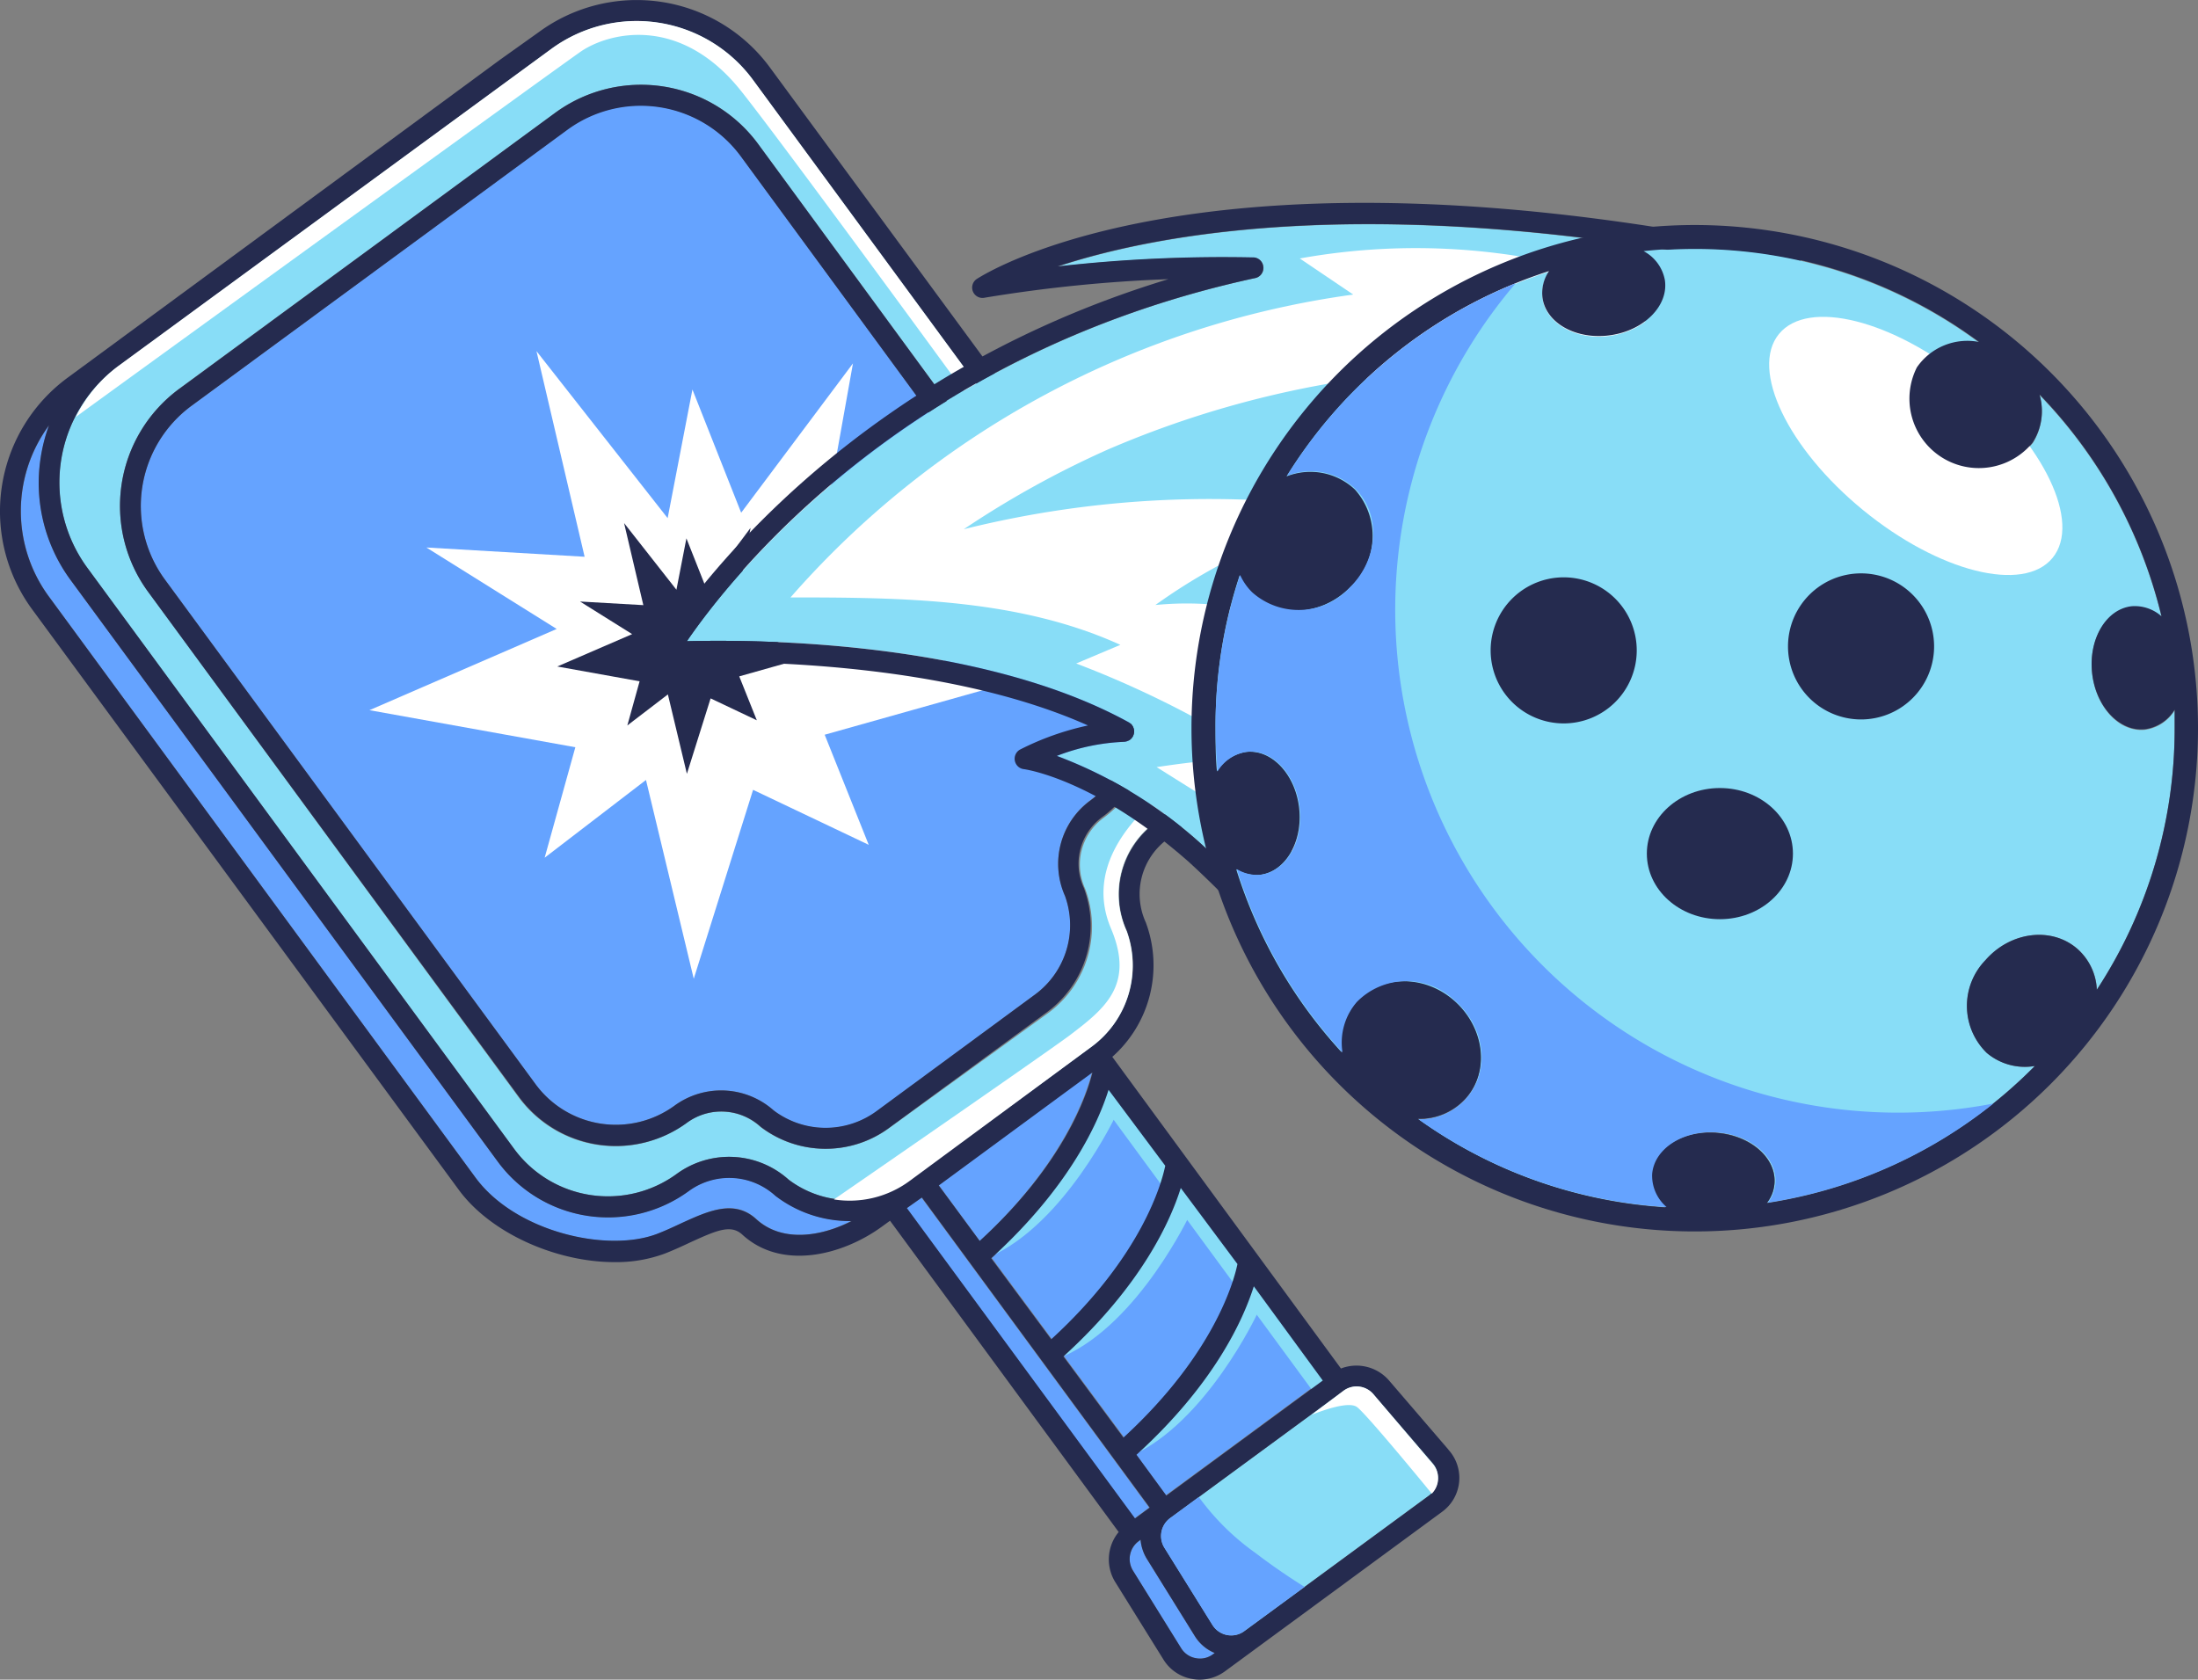 <svg xmlns="http://www.w3.org/2000/svg" viewBox="0 0 182.65 139.59"><rect x="0" y="0" width="182.65" height="139.59" fill="#808080" stroke="none"/><path d="M99.28,136l-4-6.44a3.64,3.64,0,0,1-.51-1.57l-.16.12a1.84,1.84,0,0,0-.47,2.45l4,6.44a1.84,1.84,0,0,0,2.64.51l.15-.11A3.52,3.52,0,0,1,99.28,136Z" transform="translate(0.01 -0.02)" style="fill:#65a3ff"/><rect x="84.66" y="96.88" width="1.51" height="31.98" transform="translate(-50.23 72.43) rotate(-36.29)" style="fill:#65a3ff"/><path d="M114.11,115.88a1.83,1.83,0,0,0-2.48-.28L97.21,126.19a1.85,1.85,0,0,0-.47,2.45l4,6.43a1.84,1.84,0,0,0,2.54.58l.1-.07,15.35-11.27a1.84,1.84,0,0,0,.74-1.27,1.81,1.81,0,0,0-.43-1.41Z" transform="translate(0.01 -0.02)" style="fill:#88ddf7"/><path d="M94.4,120.89l2.48,3.39,13-9.56-5.76-7.85C103.29,109.61,100.91,115,94.4,120.89Z" transform="translate(0.01 -0.02)" style="fill:#65a3ff"/><path d="M82.4,104.56l5,6.75c7.52-6.89,9.17-13,9.47-14.41l-4.68-6.36C91.3,93.28,88.91,98.67,82.4,104.56Z" transform="translate(0.01 -0.02)" style="fill:#65a3ff"/><path d="M88.4,112.72l5,6.76c7.51-6.9,9.17-13,9.46-14.41l-4.71-6.4C97.3,101.44,94.91,106.8,88.4,112.72Z" transform="translate(0.01 -0.02)" style="fill:#65a3ff"/><path d="M90.74,89.12l-2.22,1.63h0L78,98.51l3.41,4.64C88.34,96.75,90.27,91,90.74,89.12Z" transform="translate(0.01 -0.02)" style="fill:#65a3ff"/><path d="M70.59,101.48a10.13,10.13,0,0,1-6.17-2.1,5.69,5.69,0,0,0-7.18-.4,11.38,11.38,0,0,1-15.9-2.44L5.89,48.27A13.61,13.61,0,0,1,3.38,38.05a13.89,13.89,0,0,1,.69-2.68,12,12,0,0,0,0,14.24L39.51,97.89c3.34,4.54,11,6.27,15.12,4.67.69-.27,1.35-.58,2-.88,2.15-1,4.38-2.05,6.22-.35,2.1,1.94,5.29,1.5,7.91.14Z" transform="translate(0.01 -0.02)" style="fill:#65a3ff"/><path d="M45.82,4.07l-36,26.37A12,12,0,0,0,7.25,47.22l0,0L42.73,95.52a9.68,9.68,0,0,0,13.49,2.06,7.4,7.4,0,0,1,9.31.48,8.39,8.39,0,0,0,10,.08L90.71,87a8.38,8.38,0,0,0,2.89-9.62,7.38,7.38,0,0,1,2.36-9A9.65,9.65,0,0,0,98,54.92L62.57,6.67A12,12,0,0,0,45.82,4.07ZM68.61,95.49a8.88,8.88,0,0,1-5.43-1.82,4.83,4.83,0,0,0-6.1-.35,10,10,0,0,1-14-2.12l0,0-30.78-42a12.08,12.08,0,0,1,2.58-16.87L46.08,9.43A12.08,12.08,0,0,1,63,12l30.8,42a10,10,0,0,1-2.12,14l0,0a4.81,4.81,0,0,0-1.52,5.87,8.92,8.92,0,0,1-3,10.29l-13.27,9.6A8.86,8.86,0,0,1,68.61,95.49Z" transform="translate(0.01 -0.02)" style="fill:#88ddf7"/><path d="M88.49,74.46a6.53,6.53,0,0,1,2.09-7.92A8.27,8.27,0,0,0,92.35,55L61.55,13a10.31,10.31,0,0,0-14.42-2.22h0L15.91,33.74a10.33,10.33,0,0,0-2.22,14.44h0L44.5,90.13A8.28,8.28,0,0,0,56.05,91.9a6.57,6.57,0,0,1,8.24.41,7.14,7.14,0,0,0,8.54.07L86,82.67A7.16,7.16,0,0,0,88.49,74.46Z" transform="translate(0.01 -0.02)" style="fill:#65a3ff"/><path d="M87.05,84.09a8.92,8.92,0,0,0,3-10.29,4.81,4.81,0,0,1,1.52-5.87,10,10,0,0,0,2.16-14l0,0L63,12A12.08,12.08,0,0,0,46.08,9.43L14.88,32.34A12.08,12.08,0,0,0,12.3,49.21L43.1,91.15a10,10,0,0,0,14,2.16l0,0a4.83,4.83,0,0,1,6.1.35,8.88,8.88,0,0,0,10.62.13ZM64.29,92.31a6.57,6.57,0,0,0-8.24-.41A8.28,8.28,0,0,1,44.5,90.13L13.69,48.18a10.34,10.34,0,0,1,2.22-14.44h0l31.2-22.91A10.32,10.32,0,0,1,61.54,13v0L92.35,55a8.27,8.27,0,0,1-1.77,11.56,6.53,6.53,0,0,0-2.09,7.92A7.16,7.16,0,0,1,86,82.67l-13.2,9.71A7.16,7.16,0,0,1,64.29,92.31Z" transform="translate(0.01 -0.02)" style="fill:#252b4f"/><polygon points="91.14 91.15 109.41 116.04 111.08 114.58 91.98 88.64 91.14 91.15" style="fill:#88ddf7"/><path d="M98.88,100.93s-4.23,9-10.48,11.79L97.9,99Z" transform="translate(0.01 -0.02)" style="fill:#88ddf7"/><path d="M92.74,92.67s-4.22,9-10.48,11.79l9.5-13.74Z" transform="translate(0.01 -0.02)" style="fill:#88ddf7"/><path d="M104.45,109.23s-4.22,9-10.47,11.79l9.5-13.74Z" transform="translate(0.01 -0.02)" style="fill:#88ddf7"/><path d="M120.36,120.5l-4.94-5.75a3.58,3.58,0,0,0-4-1l-19-25.9A10.17,10.17,0,0,0,95.2,76.67,5.66,5.66,0,0,1,97,69.76a11.38,11.38,0,0,0,2.44-15.9L64,5.67a13.74,13.74,0,0,0-19.21-3h0L41.52,5h0L5.61,31.41A13.77,13.77,0,0,0,2.66,50.66h0L38.12,98.91c2.67,3.63,8.13,6,12.93,6a11.62,11.62,0,0,0,4.21-.72c.74-.29,1.43-.61,2.09-.92,2.19-1,3.37-1.52,4.32-.65,3.26,3,8.33,1.75,11.66-.7l.62-.45,19,25.87a3.58,3.58,0,0,0-.29,4.15l4,6.43A3.49,3.49,0,0,0,99,139.54a3.81,3.81,0,0,0,.67.07,3.59,3.59,0,0,0,2.12-.7l8.7-6.39,9.32-6.85a3.48,3.48,0,0,0,.54-5.17Zm-.88,2.54a1.84,1.84,0,0,1-.74,1.27l-15.35,11.27a1.83,1.83,0,0,1-2.57-.41.86.86,0,0,1-.07-.1l-4-6.43a1.85,1.85,0,0,1,.47-2.45l14.42-10.59a1.83,1.83,0,0,1,2.48.28l4.94,5.75A1.81,1.81,0,0,1,119.48,123ZM99.35,137.82a1.79,1.79,0,0,1-1.21-.83l-4-6.44a1.84,1.84,0,0,1,.47-2.45l.16-.12a3.64,3.64,0,0,0,.51,1.57l4,6.44a3.52,3.52,0,0,0,1.65,1.4l-.15.11A1.78,1.78,0,0,1,99.35,137.82ZM62.82,101.33c-1.82-1.66-4-.66-6.2.34-.64.3-1.3.61-2,.88-4.12,1.6-11.78-.13-15.12-4.67L4.06,49.61a12,12,0,0,1,0-14.24,13.89,13.89,0,0,0-.69,2.68A13.61,13.61,0,0,0,5.89,48.27L41.34,96.54A11.38,11.38,0,0,0,57.24,99a5.69,5.69,0,0,1,7.18.4,10.13,10.13,0,0,0,6.17,2.1h.16C68.13,102.83,64.94,103.27,62.82,101.33ZM62.57,6.67,98,54.92A9.65,9.65,0,0,1,96,68.4a7.38,7.38,0,0,0-2.36,9A8.38,8.38,0,0,1,90.71,87L75.53,98.14a8.39,8.39,0,0,1-10-.08,7.4,7.4,0,0,0-9.31-.48,9.68,9.68,0,0,1-13.49-2.06L7.28,47.25A12,12,0,0,1,9.79,30.47l0,0,36-26.37A12,12,0,0,1,62.57,6.67Zm47.34,108.08-13,9.56-2.48-3.39c6.51-5.92,8.89-11.28,9.75-14Zm-16.55,4.76-5-6.76c6.51-5.92,8.9-11.28,9.75-14l4.71,6.32c-.29,1.42-1.95,7.51-9.46,14.41Zm-6-8.17-5-6.75c6.51-5.93,8.9-11.28,9.75-14l4.71,6.31c-.29,1.43-1.94,7.52-9.46,14.41ZM78,98.54l10.55-7.76h0l2.22-1.63c-.47,1.92-2.4,7.63-9.37,14Zm-1.4,1,18.93,25.77-1.22.9L75.35,100.42Z" transform="translate(0.01 -0.02)" style="fill:#252b4f"/><path d="M108.4,131.9q-2.12-1.32-4.11-2.84a20.36,20.36,0,0,1-4.68-4.63l-2.4,1.76a1.85,1.85,0,0,0-.47,2.45l4,6.43a1.84,1.84,0,0,0,2.54.58l.1-.07Z" transform="translate(0.01 -0.02)" style="fill:#65a3ff"/><path d="M114.11,115.88a1.83,1.83,0,0,0-2.48-.28l-2.65,2c1.23-.49,3.13-1.11,3.77-.65s4.32,4.88,6.22,7.2a1.82,1.82,0,0,0,.08-2.47Z" transform="translate(0.01 -0.02)" style="fill:#fff"/><path d="M93.6,77.37a7.38,7.38,0,0,1,2.36-9A9.65,9.65,0,0,0,98,54.92L62.57,6.67a12,12,0,0,0-16.75-2.6l-36,26.37a11.85,11.85,0,0,0-3.53,4.23c7.87-5.72,40-29,42-30.39,2.41-1.61,8.27-3,13.29,3.31S95,52.9,97,56s2.09,7.81-.69,10.18-6,6.27-4,11-.55,6.69-3.48,8.92c-2.18,1.6-13.51,9.44-19.54,13.6a8.39,8.39,0,0,0,6.25-1.51L90.71,87A8.38,8.38,0,0,0,93.6,77.37Z" transform="translate(0.01 -0.02)" style="fill:#fff"/><polygon points="67.46 49.32 70.88 30.2 61.59 42.61 57.54 32.37 55.48 43.06 44.58 29.18 48.58 46.27 35.43 45.5 46.26 52.27 30.7 59.02 47.81 62.1 45.26 71.28 53.68 64.82 57.65 81.34 62.58 65.64 72.19 70.21 68.53 61.06 82.71 57.07 67.46 49.32" style="fill:#fff"/><polygon points="61 51.51 62.37 43.87 58.66 48.83 57.04 44.74 56.21 49.01 51.86 43.47 53.46 50.29 48.2 49.99 52.53 52.7 46.31 55.39 53.15 56.62 52.13 60.29 55.5 57.71 57.08 64.31 59.05 58.04 62.89 59.86 61.43 56.21 67.1 54.61 61 51.51" style="fill:#252b4f"/><path d="M87.88,22.18a121.94,121.94,0,0,1,16.21-.75.86.86,0,0,1,.16,1.71c-29.13,6.33-43.63,25-47.18,30.17,5.75-.15,24.35-.08,36.75,6.75a.88.88,0,0,1,.29,1.2.87.87,0,0,1-.7.41,17.28,17.28,0,0,0-5.59,1.17A37.59,37.59,0,0,1,100,70.33a81.2,81.2,0,0,1,16.2,20.58l31.33-68.46C115.34,15.82,96.51,19.33,87.88,22.18Z" transform="translate(0.01 -0.02)" style="fill:#88ddf7"/><path d="M149.55,21.43A.91.91,0,0,0,149,21C100.7,10.8,82,22.68,81.18,23.19a.86.86,0,0,0,.64,1.57,120.25,120.25,0,0,1,15.26-1.54c-29.7,9-42.25,30.36-42.38,30.59A.86.86,0,0,0,55,55a.93.93,0,0,0,.49.11c.22,0,20.8-1.11,34.91,5.2a23.11,23.11,0,0,0-5.64,2,.87.87,0,0,0-.35,1.18.85.85,0,0,0,.66.45s5.82.74,13.74,7.74a79.88,79.88,0,0,1,16.65,21.62.87.87,0,0,0,.77.45h0a.86.86,0,0,0,.76-.5l32.5-71A.86.86,0,0,0,149.55,21.43ZM100,70.33a37.59,37.59,0,0,0-12.19-7.49,17.28,17.28,0,0,1,5.59-1.17.87.87,0,0,0,.41-1.61c-12.4-6.83-31-6.9-36.75-6.75,3.55-5.2,18-23.84,47.18-30.17a.86.86,0,0,0,.72-1,.85.85,0,0,0-.88-.73,121.94,121.94,0,0,0-16.21.75c8.63-2.85,27.46-6.36,59.66.27L116.21,90.91A81.2,81.2,0,0,0,100,70.33Z" transform="translate(0.01 -0.02)" style="fill:#252b4f"/><path d="M141.08,32.21l-7.26-9.11A54.43,54.43,0,0,0,108,21.5l4.44,3A75.74,75.74,0,0,0,65.68,49.67c9.3,0,18.94.09,27.41,3.94l-3.67,1.55a83.25,83.25,0,0,1,16.24,8.32c-3.14-.63-6.39-.17-9.56.29q5.69,3.57,11.38,7.13A109.72,109.72,0,0,0,115.82,63c5.08-5.6,8.9-12.21,13.49-18.21A86.78,86.78,0,0,1,141.08,32.21Z" transform="translate(0.01 -0.02)" style="fill:#fff"/><path d="M80.08,44a84.53,84.53,0,0,1,33.26-1.53A48.26,48.26,0,0,0,96,50.3a26.57,26.57,0,0,1,17.39,4.37c-.34-.68.15-1.47.59-2.09a27.39,27.39,0,0,0,3.83-7.64c1.43-4.54,1.77-14.47-5.37-13.37A82.18,82.18,0,0,0,92,37.4,79.8,79.8,0,0,0,80.08,44Z" transform="translate(0.01 -0.02)" style="fill:#88ddf7"/><path d="M178.24,60.67c-2.12.23-4.09-1.87-4.4-4.69s1.17-5.3,3.3-5.53a3.35,3.35,0,0,1,2.47.84,39.93,39.93,0,0,0-10.14-18.44,4.87,4.87,0,0,1-.57,4,5.77,5.77,0,0,1-9.62-6.25,5.09,5.09,0,0,1,5.17-2.11,39.71,39.71,0,0,0-27.88-7.55,3.42,3.42,0,0,1,1.77,2.42c.31,2.12-1.72,4.16-4.53,4.57s-5.33-1-5.64-3.1a3.21,3.21,0,0,1,.54-2.23A40.07,40.07,0,0,0,106.9,39.66a5.39,5.39,0,0,1,5.69,1.1c2.12,2.13,1.93,5.78-.44,8.15a5.79,5.79,0,0,1-8.15.43,4.78,4.78,0,0,1-1-1.44,39.71,39.71,0,0,0-2.08,12.69c0,1.22.06,2.43.17,3.63a3.42,3.42,0,0,1,2.43-1.62c2.12-.23,4.09,1.87,4.4,4.69s-1.17,5.29-3.29,5.53a3.23,3.23,0,0,1-1.94-.47,40,40,0,0,0,8.78,15.23,5.17,5.17,0,0,1,1.17-4.17,5.79,5.79,0,0,1,8.15-.15c2.53,2.19,3,5.82,1,8.1a5.14,5.14,0,0,1-4,1.68,39.57,39.57,0,0,0,20.61,7.29,3.43,3.43,0,0,1-1.2-2.72c.16-2.13,2.58-3.69,5.41-3.48s5,2.09,4.84,4.22a3,3,0,0,1-.63,1.62,39.83,39.83,0,0,0,22.27-11.36,4.88,4.88,0,0,1-4-1.09,5.46,5.46,0,0,1-.11-7.7c2.08-2.39,5.51-2.81,7.65-.94a4.81,4.81,0,0,1,1.61,3.38,39.63,39.63,0,0,0,6.46-21.72V59.05A3.42,3.42,0,0,1,178.24,60.67Z" transform="translate(0.01 -0.02)" style="fill:#88ddf7"/><path d="M130,60.17A6.07,6.07,0,1,1,136,54.1,6.07,6.07,0,0,1,130,60.17Z" transform="translate(0.01 -0.02)" style="fill:#88ddf7"/><ellipse cx="142.92" cy="70.94" rx="6.07" ry="5.45" style="fill:#88ddf7"/><path d="M154.64,59.83a6.07,6.07,0,1,1,6.07-6.07h0a6.06,6.06,0,0,1-6.06,6.06Z" transform="translate(0.01 -0.02)" style="fill:#88ddf7"/><ellipse cx="159.19" cy="37.07" rx="6.9" ry="14.69" transform="translate(29.7 136.79) rotate(-50.71)" style="fill:#fff"/><path d="M140.82,18.72a41.82,41.82,0,1,0,41.82,41.82A41.82,41.82,0,0,0,140.82,18.72Zm33.41,63.54a4.81,4.81,0,0,0-1.61-3.38c-2.14-1.87-5.57-1.45-7.65.94a5.46,5.46,0,0,0,.11,7.7,4.92,4.92,0,0,0,4,1.09A39.8,39.8,0,0,1,146.82,100a3,3,0,0,0,.63-1.62c.16-2.13-2-4-4.84-4.22s-5.25,1.35-5.41,3.48a3.43,3.43,0,0,0,1.2,2.72A39.56,39.56,0,0,1,117.82,93a5.17,5.17,0,0,0,4-1.73c2-2.28,1.51-5.9-1-8.1s-6.18-2.12-8.15.15a5.17,5.17,0,0,0-1.17,4.17,40,40,0,0,1-8.78-15.23,3.23,3.23,0,0,0,1.94.47c2.12-.24,3.6-2.71,3.29-5.53s-2.28-4.92-4.4-4.69a3.42,3.42,0,0,0-2.43,1.62C101,63,101,61.76,101,60.54A39.71,39.71,0,0,1,103,47.85a4.78,4.78,0,0,0,1,1.44c2.13,2.13,5.78,1.94,8.15-.43a5.8,5.8,0,0,0,.44-8.15,5.39,5.39,0,0,0-5.69-1.1,40.07,40.07,0,0,1,21.81-17.06,3.21,3.21,0,0,0-.54,2.23c.31,2.12,2.83,3.5,5.64,3.1s4.84-2.45,4.53-4.57a3.42,3.42,0,0,0-1.77-2.42,39.71,39.71,0,0,1,27.88,7.55,5.09,5.09,0,0,0-5.17,2.11,5.77,5.77,0,0,0,9.62,6.25,4.87,4.87,0,0,0,.57-4,39.93,39.93,0,0,1,10.14,18.44,3.35,3.35,0,0,0-2.47-.84c-2.13.23-3.6,2.71-3.3,5.53s2.28,4.92,4.4,4.69A3.44,3.44,0,0,0,180.7,59V60.5a39.57,39.57,0,0,1-6.46,21.76Z" transform="translate(0.01 -0.02)" style="fill:#252b4f"/><path d="M165.64,91.73a41.79,41.79,0,0,1-39.7-68.17,40.1,40.1,0,0,0-19,16,5.39,5.39,0,0,1,5.69,1.1c2.12,2.13,1.93,5.78-.44,8.15a5.79,5.79,0,0,1-8.15.43,4.78,4.78,0,0,1-1-1.44A39.71,39.71,0,0,0,101,60.49c0,1.22.06,2.43.17,3.63a3.42,3.42,0,0,1,2.43-1.62c2.12-.23,4.09,1.87,4.4,4.69s-1.17,5.29-3.29,5.53a3.23,3.23,0,0,1-1.94-.47,40,40,0,0,0,8.78,15.23,5.17,5.17,0,0,1,1.17-4.17,5.79,5.79,0,0,1,8.15-.15c2.53,2.19,3,5.82,1,8.1a5.18,5.18,0,0,1-4,1.78,39.57,39.57,0,0,0,20.61,7.29,3.43,3.43,0,0,1-1.2-2.72c.16-2.13,2.58-3.69,5.41-3.48s5,2.09,4.84,4.22a3,3,0,0,1-.63,1.62A39.7,39.7,0,0,0,165.64,91.73Z" transform="translate(0.01 -0.02)" style="fill:#65a3ff"/><path d="M130,48A6.07,6.07,0,1,0,136,54.1,6.07,6.07,0,0,0,130,48Z" transform="translate(0.01 -0.02)" style="fill:#252b4f"/><path d="M154.64,47.67a6.07,6.07,0,1,0,6.07,6.07,6.07,6.07,0,0,0-6.07-6.07Z" transform="translate(0.01 -0.02)" style="fill:#252b4f"/><ellipse cx="142.92" cy="70.94" rx="6.07" ry="5.45" style="fill:#252b4f"/></svg>